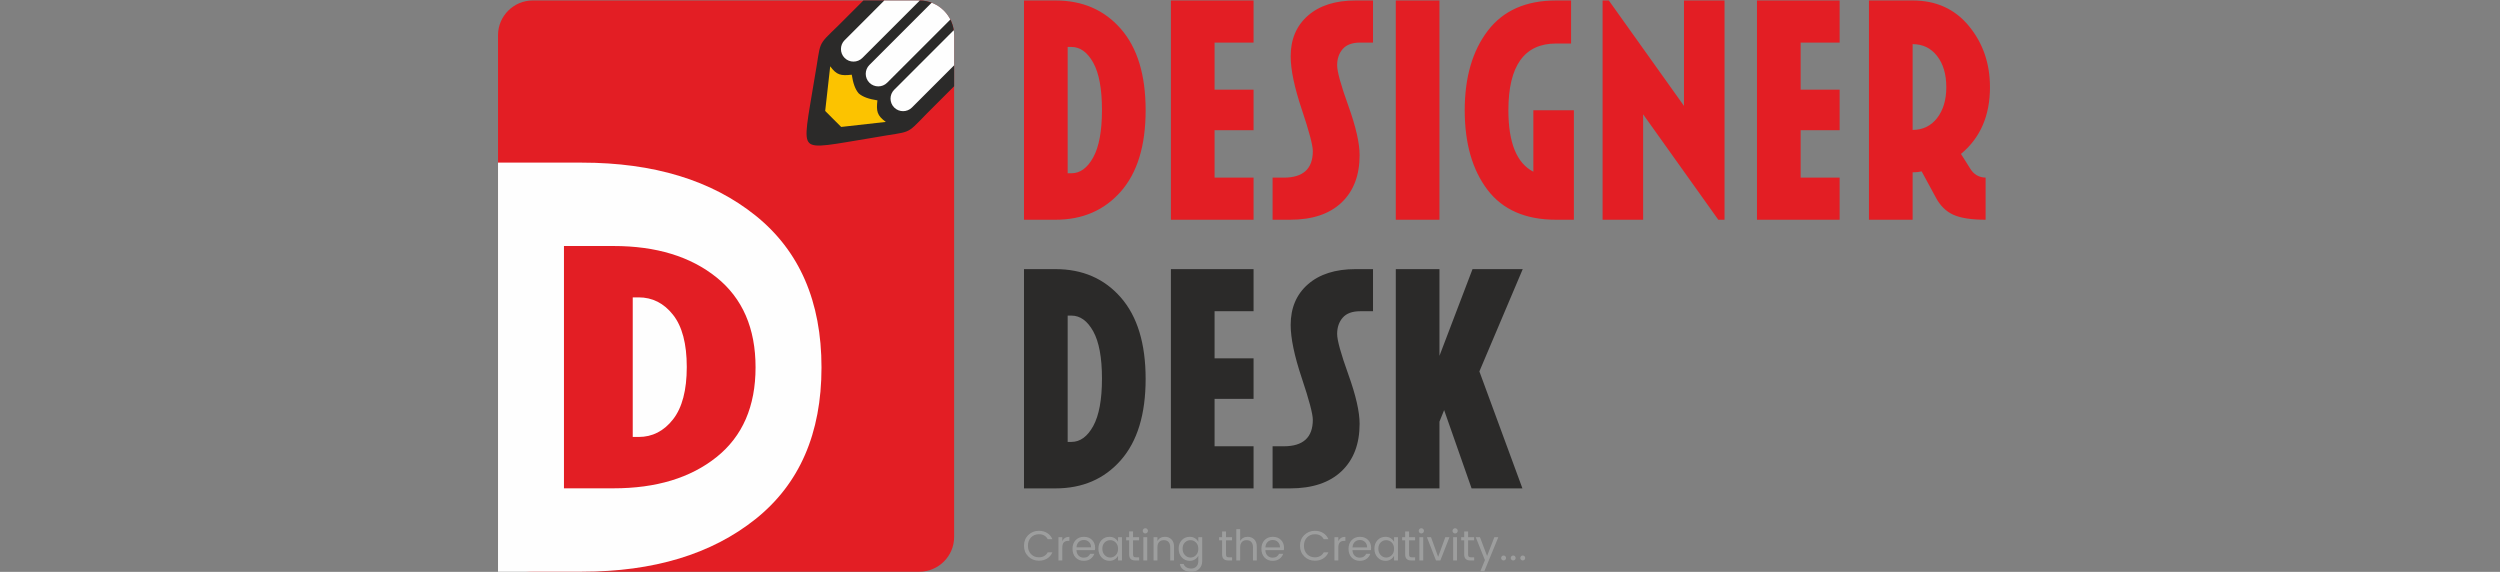 <?xml version="1.0" encoding="UTF-8"?>
<!DOCTYPE svg PUBLIC "-//W3C//DTD SVG 1.1//EN" "http://www.w3.org/Graphics/SVG/1.1/DTD/svg11.dtd">
<!-- Creator: CorelDRAW 2021 (64-Bit) -->
<svg xmlns="http://www.w3.org/2000/svg" xml:space="preserve" width="29.633mm" height="6.779mm" version="1.1" style="shape-rendering:geometricPrecision; text-rendering:geometricPrecision; image-rendering:optimizeQuality; fill-rule:evenodd; clip-rule:evenodd"
viewBox="0 0 2963.34 677.87"
 xmlns:xlink="http://www.w3.org/1999/xlink"
 xmlns:xodm="http://www.corel.com/coreldraw/odm/2003">
 <rect x="0" y="0" width="2963.34" height="677.87" fill="#808080" stroke="none"/>
 <defs>
  <style type="text/css">
   <![CDATA[
    .fil0 {fill:none}
    .fil4 {fill:#FEFEFE}
    .fil2 {fill:#2B2A29}
    .fil3 {fill:#FCC300}
    .fil1 {fill:#E31E24}
    .fil8 {fill:#FEFEFE;fill-rule:nonzero}
    .fil7 {fill:#9D9E9E;fill-rule:nonzero}
    .fil6 {fill:#2B2A29;fill-rule:nonzero}
    .fil5 {fill:#E31E24;fill-rule:nonzero}
    .fil9 {fill:#E31E24;fill-rule:nonzero}
   ]]>
  </style>
    <clipPath id="id0">
     <path d="M631.47 0.54l458.36 0c22.63,0 41.14,18.51 41.14,41.14l0 594.82c0,22.63 -18.51,41.14 -41.14,41.14l-458.36 0c-22.64,0 -41.15,-18.51 -41.15,-41.14l0 -594.82c0,-22.63 18.51,-41.14 41.15,-41.14z"/>
    </clipPath>
 </defs>
 <g id="Layer_x0020_1">
  <rect class="fil0" x="0.01" y="0" width="2963.33" height="677.33"/>
  <g id="_2062612283568">
   <path class="fil1" d="M631.47 0.54l458.36 0c22.63,0 41.14,18.51 41.14,41.14l0 594.82c0,22.63 -18.51,41.14 -41.14,41.14l-458.36 0c-22.64,0 -41.15,-18.51 -41.15,-41.14l0 -594.82c0,-22.63 18.51,-41.14 41.15,-41.14z"/>
   <g style="clip-path:url(#id0)">
    <g>
     <g>
      <path id="_1" class="fil2" d="M1081.57 -57.62l-87.47 87.47c-26.78,26.22 -20.25,16.69 -28.59,63 -8.09,49.49 -13.06,69.97 -6.33,76.53 6.57,6.74 27.04,1.77 76.54,-6.32 46.31,-8.35 36.77,-1.81 63,-28.59l87.46 -87.47 -52.64 -51.97 -51.97 -52.65z"/>
      <path class="fil3" d="M1017.87 110.7c-4.25,-4.9 -6.67,-12.06 -8.26,-22.18 -12.82,1.47 -17.93,0.52 -25.54,-9.96l-5.94 52.93 9.45 9.49 9.5 9.46 52.93 -5.95c-10.48,-7.6 -11.43,-12.71 -9.97,-25.53 -10.11,-1.59 -17.27,-4.01 -22.17,-8.26z"/>
      <g>
       <path class="fil4" d="M1030.54 98.04l-0.01 -0.02c-5.79,-5.78 -5.79,-15.24 0,-21.02l92.83 -92.83 21.04 21.04 -92.83 92.83c-5.78,5.78 -15.24,5.78 -21.03,0z"/>
       <path class="fil4" d="M1001.16 68.66l-0.01 -0.02c-5.79,-5.78 -5.79,-15.24 0,-21.02l92.82 -92.83 21.05 21.04 -92.83 92.83c-5.78,5.78 -15.25,5.78 -21.03,0z"/>
       <path class="fil4" d="M1059.92 127.42l-0.01 -0.01c-5.79,-5.79 -5.78,-15.25 0,-21.03l92.83 -92.83 21.04 21.04 -92.83 92.83c-5.78,5.78 -15.24,5.78 -21.03,0z"/>
      </g>
     </g>
    </g>
   </g>
   <path class="fil0" d="M631.47 0.54l458.36 0c22.63,0 41.14,18.51 41.14,41.14l0 594.82c0,22.63 -18.51,41.14 -41.14,41.14l-458.36 0c-22.64,0 -41.15,-18.51 -41.15,-41.14l0 -594.82c0,-22.63 18.51,-41.14 41.15,-41.14z"/>
   <g>
    <g>
     <path class="fil5" d="M1213.78 0.54l0 259.9 37.34 0c32.04,0 57.86,-11.15 77.46,-33.46 19.59,-22.3 29.39,-54.41 29.39,-96.3 0,-41.91 -9.8,-74.07 -29.39,-96.5 -19.6,-22.43 -45.42,-33.64 -77.46,-33.64l-37.34 0zm51.76 55.08l4.44 0c10.35,0 18.97,6.23 25.88,18.67 6.9,12.45 10.35,31.12 10.35,56.02 0,24.89 -3.45,43.62 -10.35,56.19 -6.91,12.57 -15.53,18.86 -25.88,18.86l-4.44 0 0 -149.74zm122.37 -55.08l0 259.9 97.98 0 0 -49.91 -46.22 0 0 -56.19 46.22 0 0 -48.07 -46.22 0 0 -55.82 46.22 0 0 -49.91 -97.98 0zm218.87 0c-23.9,0 -42.7,5.97 -56.38,17.93 -13.68,11.95 -20.52,28.03 -20.52,48.25 0,15.77 4.38,36.72 13.13,62.84 8.75,26.13 13.12,42.65 13.12,49.55 0,20.95 -11.46,31.42 -34.38,31.42l-13.31 0 0 49.91 20.7 0c26.38,0 46.71,-6.78 61.01,-20.33 14.29,-13.56 21.44,-32.29 21.44,-56.2 0,-14.29 -4.44,-33.76 -13.31,-58.41 -8.87,-24.65 -13.31,-40.67 -13.31,-48.06 0,-7.89 2.22,-14.36 6.66,-19.41 4.43,-5.06 11.33,-7.58 20.7,-7.58l15.16 0 0 -49.91 -20.71 0zm47.7 0l0 259.9 51.76 0 0 -259.9 -51.76 0zm190.03 51.02l17.75 0 0 -51.02 -17.75 0c-35.74,0 -62.73,11.95 -80.97,35.86 -18.24,23.91 -27.36,55.33 -27.36,94.28 0,39.18 9,70.61 26.99,94.27 17.99,23.66 45.11,35.49 81.34,35.49l21.07 0 0 -129.76 -48.06 0 0 72.83c-19.72,-10.11 -29.58,-34.39 -29.58,-72.83 0,-52.75 18.86,-79.12 56.57,-79.12zm55.09 -51.02l0 259.9 48.06 0 0 -124.96 89.1 124.96 7.39 0 0 -259.9 -48.06 0 0 124.96 -89.1 -124.96 -7.39 0zm183 0l0 259.9 97.98 0 0 -49.91 -46.22 0 0 -56.19 46.22 0 0 -48.07 -46.22 0 0 -55.82 46.22 0 0 -49.91 -97.98 0zm132.73 0l0 259.9 51.76 0 0 -56.19c3.94,0 7.52,-0.37 10.72,-1.11l16.64 30.68c5.17,9.86 12.14,16.76 20.89,20.71 8.75,3.94 21.5,5.91 38.26,5.91l0 -49.91c-8.13,-0.25 -14.29,-3.94 -18.48,-11.09l-10.72 -17.01c22.92,-18.97 34.38,-45.35 34.38,-79.11 0,-28.1 -8.32,-52.26 -24.96,-72.47 -16.63,-20.21 -38.88,-30.31 -66.73,-30.31l-51.76 0zm51.76 51.76c12.08,0 21.75,4.68 29.02,14.04 7.27,9.37 10.91,21.69 10.91,36.98 0,15.03 -3.64,27.23 -10.91,36.6 -7.27,9.36 -16.94,14.05 -29.02,14.05l0 -101.67z"/>
     <path class="fil6" d="M1213.78 318.98l0 259.91 37.34 0c32.04,0 57.86,-11.16 77.46,-33.46 19.59,-22.31 29.39,-54.41 29.39,-96.31 0,-41.9 -9.8,-74.07 -29.39,-96.5 -19.6,-22.43 -45.42,-33.64 -77.46,-33.64l-37.34 0zm51.76 55.09l4.44 0c10.35,0 18.97,6.22 25.88,18.67 6.9,12.44 10.35,31.12 10.35,56.01 0,24.89 -3.45,43.62 -10.35,56.2 -6.91,12.56 -15.53,18.85 -25.88,18.85l-4.44 0 0 -149.73zm122.37 -55.09l0 259.91 97.98 0 0 -49.92 -46.22 0 0 -56.19 46.22 0 0 -48.06 -46.22 0 0 -55.83 46.22 0 0 -49.91 -97.98 0zm218.87 0c-23.9,0 -42.7,5.98 -56.38,17.93 -13.68,11.95 -20.52,28.04 -20.52,48.25 0,15.77 4.38,36.72 13.13,62.85 8.75,26.12 13.12,42.64 13.12,49.54 0,20.95 -11.46,31.42 -34.38,31.42l-13.31 0 0 49.92 20.7 0c26.38,0 46.71,-6.78 61.01,-20.34 14.29,-13.55 21.44,-32.29 21.44,-56.19 0,-14.3 -4.44,-33.77 -13.31,-58.42 -8.87,-24.65 -13.31,-40.66 -13.31,-48.06 0,-7.89 2.22,-14.36 6.66,-19.41 4.43,-5.05 11.33,-7.58 20.7,-7.58l15.16 0 0 -49.91 -20.71 0zm47.7 0l0 259.91 51.76 0 0 -79.12 5.54 -13.68 32.54 92.8 60.26 0 -51.02 -138.64 51.39 -121.27 -59.52 0 -39.19 102.78 0 -102.78 -51.76 0z"/>
    </g>
    <path class="fil7" d="M1231.51 664.61c-4.99,0 -9.2,-1.68 -12.61,-5.03 -3.42,-3.35 -5.12,-7.59 -5.12,-12.73 0,-5.14 1.7,-9.37 5.12,-12.7 3.41,-3.34 7.62,-5 12.61,-5 3.61,0 6.83,0.85 9.66,2.56 2.83,1.71 4.92,4.17 6.26,7.38l-5.53 0c-2.07,-3.91 -5.54,-5.87 -10.39,-5.87 -3.79,0 -6.91,1.24 -9.37,3.74 -2.46,2.49 -3.69,5.8 -3.69,9.92 0,4.12 1.23,7.43 3.69,9.94 2.46,2.51 5.58,3.77 9.37,3.77 2.31,0 4.37,-0.51 6.17,-1.53 1.81,-1.02 3.22,-2.49 4.22,-4.4l5.53 0c-1.34,3.22 -3.43,5.68 -6.26,7.39 -2.83,1.7 -6.05,2.56 -9.66,2.56zm27.67 -27.88l0 4.67c1.64,-3.41 4.44,-5.12 8.39,-5.12l0 4.77 -1.21 0c-2.34,0 -4.13,0.61 -5.35,1.83 -1.22,1.23 -1.83,3.34 -1.83,6.36l0 15.06 -4.57 0 0 -27.57 4.57 0zm25.46 28.03c-3.95,0 -7.16,-1.31 -9.64,-3.92 -2.48,-2.61 -3.72,-6.06 -3.72,-10.35 0,-4.28 1.26,-7.72 3.77,-10.32 2.51,-2.59 5.77,-3.89 9.77,-3.89 4,0 7.21,1.23 9.64,3.69 2.43,2.46 3.64,5.6 3.64,9.42 0,0.97 -0.06,1.87 -0.2,2.71l-21.95 0c0.14,2.75 1,4.91 2.59,6.51 1.59,1.59 3.62,2.38 6.1,2.38 1.88,0 3.46,-0.42 4.75,-1.26 1.29,-0.83 2.23,-1.94 2.83,-3.31l4.93 0c-0.87,2.41 -2.37,4.4 -4.5,5.98 -2.12,1.57 -4.79,2.36 -8.01,2.36zm8.69 -15.97c-0.03,-2.65 -0.87,-4.77 -2.51,-6.36 -1.64,-1.59 -3.67,-2.38 -6.1,-2.38 -2.43,0 -4.45,0.78 -6.05,2.33 -1.61,1.56 -2.5,3.69 -2.67,6.41l17.33 0zm29.21 9.24c1.82,-1.88 2.73,-4.37 2.73,-7.49 0,-3.11 -0.91,-5.6 -2.73,-7.48 -1.83,-1.87 -4.02,-2.81 -6.58,-2.81 -2.57,0 -4.76,0.9 -6.58,2.71 -1.83,1.81 -2.74,4.27 -2.74,7.38 0,3.12 0.92,5.64 2.76,7.59 1.84,1.94 4.04,2.91 6.58,2.91 2.55,0 4.73,-0.94 6.56,-2.81zm-7.41 6.73c-3.75,0 -6.88,-1.35 -9.39,-4.05 -2.52,-2.69 -3.77,-6.14 -3.77,-10.34 0,-4.2 1.25,-7.6 3.74,-10.2 2.5,-2.59 5.63,-3.89 9.42,-3.89 2.34,0 4.39,0.55 6.15,1.66 1.76,1.1 3.09,2.54 3.99,4.32l0 -5.53 4.62 0 0 27.57 -4.62 0 0 -5.62c-0.9,1.81 -2.23,3.27 -3.99,4.39 -1.76,1.13 -3.81,1.69 -6.15,1.69zm31.34 -4.17l3.76 0 0 3.71 -4.62 0c-4.78,0 -7.18,-2.36 -7.18,-7.08l0 -16.77 -3.56 0 0 -3.72 3.56 0 0 -6.83 4.62 0 0 6.83 7.14 0 0 3.72 -7.14 0 0 16.77c0,1.24 0.25,2.11 0.76,2.62 0.5,0.5 1.39,0.75 2.66,0.75zm13.31 -29.18c-0.6,0.6 -1.34,0.9 -2.21,0.9 -0.87,0 -1.6,-0.3 -2.19,-0.9 -0.58,-0.6 -0.88,-1.34 -0.88,-2.21 0,-0.87 0.31,-1.61 0.91,-2.21 0.6,-0.6 1.33,-0.91 2.18,-0.91 0.86,0 1.59,0.31 2.19,0.91 0.6,0.6 0.9,1.34 0.9,2.21 0,0.87 -0.3,1.61 -0.9,2.21zm-4.52 32.89l0 -27.57 4.57 0 0 27.57 -4.57 0zm16.67 -27.57l0 4.47c1.88,-3.28 4.87,-4.92 8.99,-4.92 3.05,0 5.59,1.01 7.64,3.04 2.04,2.02 3.06,4.91 3.06,8.66l0 16.32 -4.52 0 0 -15.57c0,-2.77 -0.67,-4.88 -2.01,-6.32 -1.34,-1.44 -3.19,-2.16 -5.55,-2.16 -2.36,0 -4.22,0.72 -5.57,2.16 -1.36,1.44 -2.04,3.55 -2.04,6.32l0 15.57 -4.57 0 0 -27.57 4.57 0zm38.32 28.03c-3.75,0 -6.88,-1.35 -9.39,-4.05 -2.51,-2.69 -3.77,-6.14 -3.77,-10.34 0,-4.2 1.25,-7.6 3.74,-10.2 2.5,-2.59 5.64,-3.89 9.42,-3.89 2.35,0 4.4,0.55 6.15,1.66 1.76,1.1 3.09,2.54 4,4.32l0 -5.53 4.62 0 0 28.28c0,3.78 -1.22,6.87 -3.67,9.27 -2.44,2.39 -5.54,3.59 -9.29,3.59 -3.75,0 -6.86,-0.87 -9.32,-2.62 -2.46,-1.74 -3.86,-4.01 -4.19,-6.83l4.47 0c0.44,1.58 1.46,2.88 3.06,3.92 1.61,1.04 3.6,1.56 5.98,1.56 2.38,0 4.36,-0.78 5.95,-2.34 1.59,-1.56 2.39,-3.74 2.39,-6.55l0 -6.33c-0.91,1.81 -2.24,3.27 -4,4.39 -1.75,1.13 -3.8,1.69 -6.15,1.69zm7.41 -6.73c1.82,-1.88 2.74,-4.37 2.74,-7.49 0,-3.11 -0.92,-5.6 -2.74,-7.48 -1.82,-1.87 -4.02,-2.81 -6.58,-2.81 -2.56,0 -4.75,0.9 -6.58,2.71 -1.82,1.81 -2.74,4.27 -2.74,7.38 0,3.12 0.92,5.64 2.77,7.59 1.84,1.94 4.03,2.91 6.58,2.91 2.54,0 4.73,-0.94 6.55,-2.81zm39 2.56l3.77 0 0 3.71 -4.62 0c-4.79,0 -7.19,-2.36 -7.19,-7.08l0 -16.77 -3.56 0 0 -3.72 3.56 0 0 -6.83 4.62 0 0 6.83 7.14 0 0 3.72 -7.14 0 0 16.77c0,1.24 0.25,2.11 0.76,2.62 0.5,0.5 1.39,0.75 2.66,0.75zm13.36 -33.45l0 14.06c1.88,-3.28 4.87,-4.92 8.99,-4.92 3.05,0 5.59,1.01 7.63,3.04 2.05,2.02 3.07,4.91 3.07,8.66l0 16.32 -4.52 0 0 -15.57c0,-2.77 -0.67,-4.88 -2.01,-6.32 -1.34,-1.44 -3.19,-2.16 -5.55,-2.16 -2.36,0 -4.22,0.72 -5.58,2.16 -1.35,1.44 -2.03,3.55 -2.03,6.32l0 15.57 -4.57 0 0 -37.16 4.57 0zm38.52 37.62c-3.95,0 -7.16,-1.31 -9.64,-3.92 -2.48,-2.61 -3.72,-6.06 -3.72,-10.35 0,-4.28 1.26,-7.72 3.77,-10.32 2.51,-2.59 5.76,-3.89 9.77,-3.89 4,0 7.21,1.23 9.64,3.69 2.43,2.46 3.64,5.6 3.64,9.42 0,0.97 -0.07,1.87 -0.2,2.71l-21.95 0c0.13,2.75 1,4.91 2.59,6.51 1.59,1.59 3.62,2.38 6.1,2.38 1.88,0 3.46,-0.42 4.75,-1.26 1.29,-0.83 2.23,-1.94 2.83,-3.31l4.93 0c-0.87,2.41 -2.37,4.4 -4.5,5.98 -2.13,1.57 -4.79,2.36 -8.01,2.36zm8.69 -15.97c-0.03,-2.65 -0.87,-4.77 -2.51,-6.36 -1.64,-1.59 -3.68,-2.38 -6.1,-2.38 -2.43,0 -4.45,0.78 -6.06,2.33 -1.6,1.56 -2.49,3.69 -2.66,6.41l17.33 0zm41.43 15.82c-4.98,0 -9.19,-1.68 -12.6,-5.03 -3.42,-3.35 -5.12,-7.59 -5.12,-12.73 0,-5.14 1.7,-9.37 5.12,-12.7 3.41,-3.34 7.62,-5 12.6,-5 3.62,0 6.84,0.85 9.67,2.56 2.83,1.71 4.92,4.17 6.26,7.38l-5.53 0c-2.07,-3.91 -5.54,-5.87 -10.4,-5.87 -3.78,0 -6.9,1.24 -9.36,3.74 -2.46,2.49 -3.69,5.8 -3.69,9.92 0,4.12 1.23,7.43 3.69,9.94 2.46,2.51 5.58,3.77 9.36,3.77 2.32,0 4.37,-0.51 6.18,-1.53 1.81,-1.02 3.22,-2.49 4.22,-4.4l5.53 0c-1.34,3.22 -3.43,5.68 -6.26,7.39 -2.83,1.7 -6.05,2.56 -9.67,2.56zm27.68 -27.88l0 4.67c1.64,-3.41 4.44,-5.12 8.39,-5.12l0 4.77 -1.21 0c-2.34,0 -4.13,0.61 -5.35,1.83 -1.22,1.23 -1.83,3.34 -1.83,6.36l0 15.06 -4.57 0 0 -27.57 4.57 0zm25.46 28.03c-3.95,0 -7.16,-1.31 -9.64,-3.92 -2.48,-2.61 -3.72,-6.06 -3.72,-10.35 0,-4.28 1.26,-7.72 3.77,-10.32 2.51,-2.59 5.76,-3.89 9.77,-3.89 4,0 7.21,1.23 9.64,3.69 2.43,2.46 3.64,5.6 3.64,9.42 0,0.97 -0.07,1.87 -0.2,2.71l-21.95 0c0.14,2.75 1,4.91 2.59,6.51 1.59,1.59 3.62,2.38 6.1,2.38 1.88,0 3.46,-0.42 4.75,-1.26 1.29,-0.83 2.23,-1.94 2.83,-3.31l4.93 0c-0.87,2.41 -2.37,4.4 -4.5,5.98 -2.13,1.57 -4.79,2.36 -8.01,2.36zm8.69 -15.97c-0.03,-2.65 -0.87,-4.77 -2.51,-6.36 -1.64,-1.59 -3.68,-2.38 -6.1,-2.38 -2.43,0 -4.45,0.78 -6.06,2.33 -1.6,1.56 -2.49,3.69 -2.66,6.41l17.33 0zm29.21 9.24c1.82,-1.88 2.73,-4.37 2.73,-7.49 0,-3.11 -0.91,-5.6 -2.73,-7.48 -1.83,-1.87 -4.02,-2.81 -6.58,-2.81 -2.57,0 -4.76,0.9 -6.58,2.71 -1.83,1.81 -2.74,4.27 -2.74,7.38 0,3.12 0.92,5.64 2.76,7.59 1.84,1.94 4.04,2.91 6.58,2.91 2.55,0 4.73,-0.94 6.56,-2.81zm-7.41 6.73c-3.75,0 -6.88,-1.35 -9.39,-4.05 -2.52,-2.69 -3.77,-6.14 -3.77,-10.34 0,-4.2 1.25,-7.6 3.74,-10.2 2.5,-2.59 5.63,-3.89 9.42,-3.89 2.34,0 4.39,0.55 6.15,1.66 1.76,1.1 3.09,2.54 3.99,4.32l0 -5.53 4.62 0 0 27.57 -4.62 0 0 -5.62c-0.9,1.81 -2.23,3.27 -3.99,4.39 -1.76,1.13 -3.81,1.69 -6.15,1.69zm31.34 -4.17l3.76 0 0 3.71 -4.62 0c-4.78,0 -7.18,-2.36 -7.18,-7.08l0 -16.77 -3.56 0 0 -3.72 3.56 0 0 -6.83 4.62 0 0 6.83 7.13 0 0 3.72 -7.13 0 0 16.77c0,1.24 0.25,2.11 0.76,2.62 0.5,0.5 1.38,0.75 2.66,0.75zm13.31 -29.18c-0.61,0.6 -1.34,0.9 -2.21,0.9 -0.87,0 -1.6,-0.3 -2.19,-0.9 -0.58,-0.6 -0.88,-1.34 -0.88,-2.21 0,-0.87 0.3,-1.61 0.91,-2.21 0.6,-0.6 1.33,-0.91 2.18,-0.91 0.86,0 1.58,0.31 2.19,0.91 0.6,0.6 0.9,1.34 0.9,2.21 0,0.87 -0.3,1.61 -0.9,2.21zm-4.52 32.89l0 -27.57 4.57 0 0 27.57 -4.57 0zm8.94 -27.57l4.87 0 8.44 23.31 8.48 -23.31 4.93 0 -10.8 27.57 -5.17 0 -10.75 -27.57zm35.61 -5.32c-0.61,0.6 -1.34,0.9 -2.21,0.9 -0.87,0 -1.6,-0.3 -2.19,-0.9 -0.58,-0.6 -0.88,-1.34 -0.88,-2.21 0,-0.87 0.3,-1.61 0.91,-2.21 0.6,-0.6 1.33,-0.91 2.18,-0.91 0.85,0 1.58,0.31 2.19,0.91 0.6,0.6 0.9,1.34 0.9,2.21 0,0.87 -0.3,1.61 -0.9,2.21zm-4.52 32.89l0 -27.57 4.57 0 0 27.57 -4.57 0zm21.14 -3.71l3.77 0 0 3.71 -4.62 0c-4.79,0 -7.18,-2.36 -7.18,-7.08l0 -16.77 -3.57 0 0 -3.72 3.57 0 0 -6.83 4.62 0 0 6.83 7.13 0 0 3.72 -7.13 0 0 16.77c0,1.24 0.25,2.11 0.75,2.62 0.5,0.5 1.39,0.75 2.66,0.75zm16.53 3.26l-10.9 -27.12 5.02 0 8.44 22.3 8.58 -22.3 4.73 0 -16.63 40.48 -4.72 0 5.48 -13.36zm24.2 -0.4c-0.57,0.57 -1.25,0.85 -2.06,0.85 -0.8,0 -1.49,-0.28 -2.05,-0.85 -0.58,-0.57 -0.86,-1.26 -0.86,-2.08 0,-0.82 0.28,-1.52 0.86,-2.09 0.56,-0.57 1.25,-0.85 2.05,-0.85 0.81,0 1.49,0.28 2.06,0.85 0.57,0.57 0.86,1.27 0.86,2.09 0,0.82 -0.29,1.51 -0.86,2.08zm11.35 0c-0.56,0.57 -1.25,0.85 -2.05,0.85 -0.81,0 -1.5,-0.28 -2.06,-0.85 -0.57,-0.57 -0.86,-1.26 -0.86,-2.08 0,-0.82 0.29,-1.52 0.86,-2.09 0.56,-0.57 1.25,-0.85 2.06,-0.85 0.8,0 1.49,0.28 2.05,0.85 0.57,0.57 0.86,1.27 0.86,2.09 0,0.82 -0.29,1.51 -0.86,2.08zm11.36 0c-0.57,0.57 -1.26,0.85 -2.06,0.85 -0.81,0 -1.49,-0.28 -2.06,-0.85 -0.57,-0.57 -0.86,-1.26 -0.86,-2.08 0,-0.82 0.29,-1.52 0.86,-2.09 0.57,-0.57 1.25,-0.85 2.06,-0.85 0.8,0 1.49,0.28 2.06,0.85 0.56,0.57 0.85,1.27 0.85,2.09 0,0.82 -0.29,1.51 -0.85,2.08z"/>
   </g>
   <path class="fil8" d="M590.32 192.75l0 484.89 99.3 0c85.2,0 153.86,-20.8 205.97,-62.42 52.1,-41.61 78.16,-101.51 78.16,-179.68 0,-78.17 -26.06,-138.18 -78.16,-180.03 -52.11,-41.84 -120.77,-62.76 -205.97,-62.76l-99.3 0z"/>
   <path class="fil9" d="M668.48 291.59l0 287.21 58.82 0c50.46,0 91.13,-12.33 121.99,-36.97 30.86,-24.65 46.3,-60.13 46.3,-106.43 0,-46.3 -15.44,-81.85 -46.3,-106.63 -30.86,-24.79 -71.53,-37.18 -121.99,-37.18l-58.82 0zm81.53 60.87l6.98 0c16.31,0 29.9,6.88 40.76,20.63 10.88,13.76 16.31,34.39 16.31,61.9 0,27.51 -5.43,48.21 -16.31,62.1 -10.86,13.89 -24.45,20.83 -40.76,20.83l-6.98 0 0 -165.46z"/>
  </g>
 </g>
</svg>
